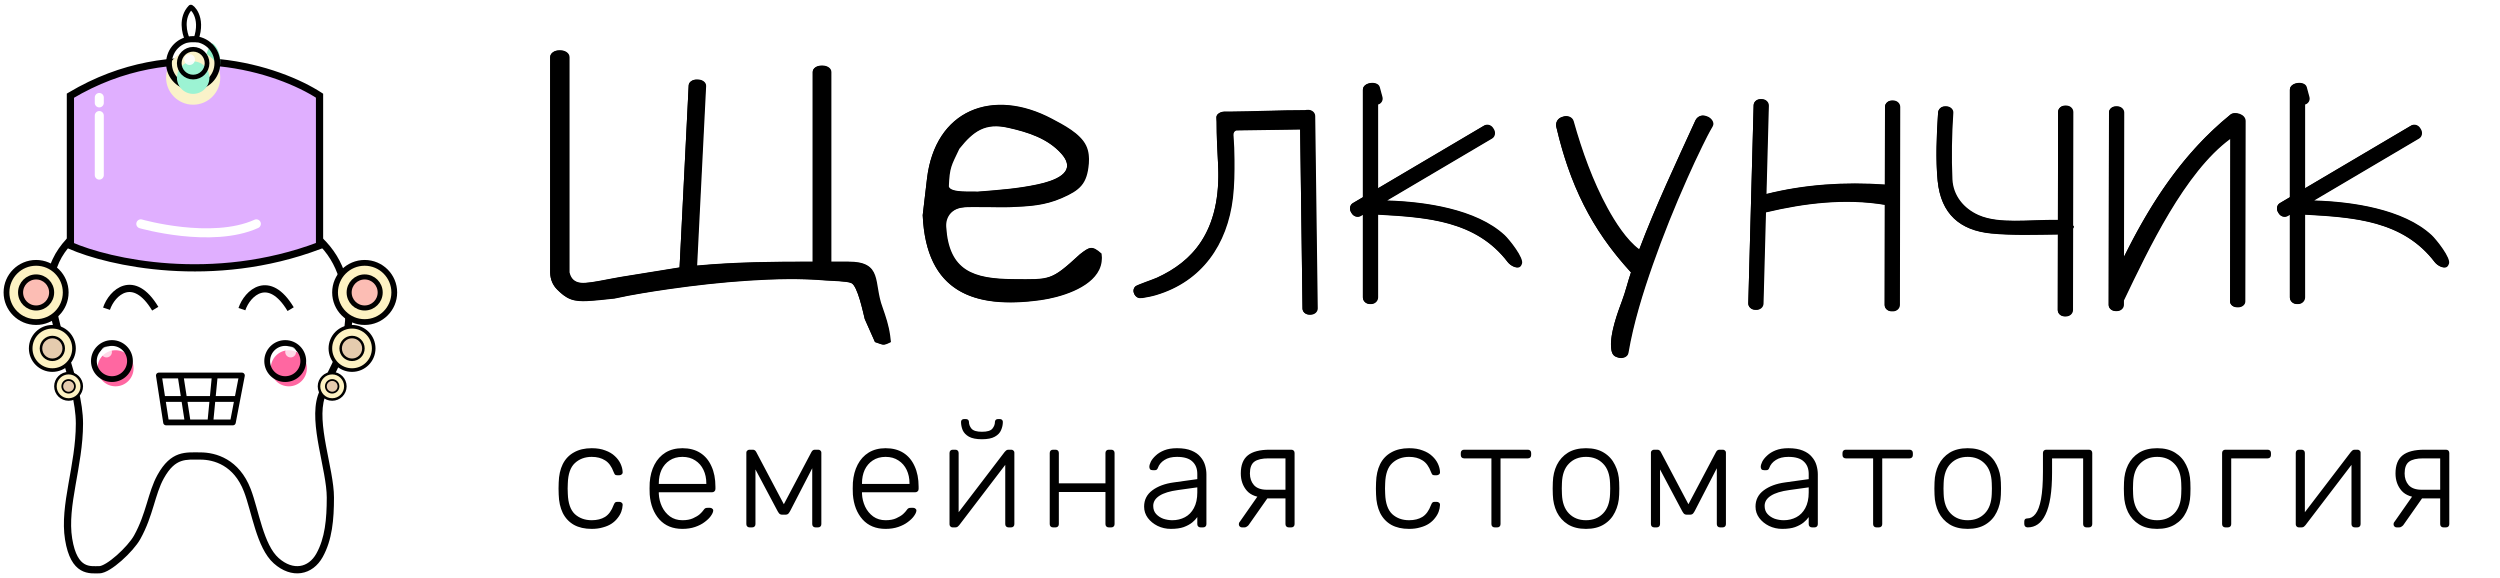 <?xml version="1.0" encoding="UTF-8"?> <svg xmlns="http://www.w3.org/2000/svg" width="251" height="58" viewBox="0 0 251 58" fill="none"><g clip-path="url(#clip0_599_7072)"><path d="M40.237 0H0V58H40.237V0Z" fill="white"></path><path d="M9.969 22.039L9.855 21.695L9.838 21.701L9.822 21.708L9.969 22.039ZM6.888 54.12L7.246 54.063L6.888 54.12ZM13.775 53.939L13.459 53.763L13.775 53.939ZM16.132 47.85L16.448 48.026L16.132 47.85ZM24.832 49.227L25.17 49.096L24.832 49.227ZM9.822 21.708C8.967 22.088 7.701 22.876 6.644 24.023C5.585 25.171 4.713 26.704 4.713 28.564H5.438C5.438 26.944 6.197 25.578 7.177 24.514C8.159 23.449 9.34 22.715 10.116 22.37L9.822 21.708ZM4.713 28.564C4.713 30.803 5.457 33.3 6.178 35.708C6.908 38.147 7.613 40.493 7.613 42.52H8.338C8.338 40.364 7.593 37.906 6.873 35.5C6.144 33.064 5.438 30.676 5.438 28.564H4.713ZM7.613 42.52C7.613 44.603 7.213 46.623 6.871 48.585C6.532 50.527 6.247 52.424 6.53 54.178L7.246 54.063C6.985 52.446 7.244 50.664 7.585 48.709C7.922 46.774 8.338 44.68 8.338 42.52H7.613ZM6.53 54.178C6.812 55.923 7.387 56.821 8.11 57.247C8.807 57.656 9.574 57.564 9.969 57.564V56.839C9.458 56.839 8.958 56.904 8.478 56.622C8.024 56.355 7.512 55.713 7.246 54.063L6.53 54.178ZM9.969 57.564C10.304 57.564 10.688 57.386 11.041 57.171C11.411 56.945 11.813 56.636 12.2 56.295C12.969 55.618 13.728 54.77 14.092 54.115L13.459 53.763C13.152 54.315 12.462 55.099 11.721 55.751C11.354 56.074 10.987 56.355 10.663 56.552C10.322 56.76 10.088 56.839 9.969 56.839V57.564ZM14.092 54.115C14.747 52.938 15.111 51.805 15.425 50.776C15.743 49.735 16.003 48.827 16.448 48.026L15.815 47.674C15.324 48.557 15.041 49.552 14.732 50.564C14.419 51.588 14.073 52.657 13.459 53.763L14.092 54.115ZM16.448 48.026C17.054 46.936 17.628 46.496 18.178 46.302C18.76 46.097 19.352 46.145 20.119 46.145V45.42C19.436 45.42 18.669 45.361 17.937 45.618C17.172 45.888 16.478 46.481 15.815 47.674L16.448 48.026ZM20.119 46.145C20.796 46.145 21.635 46.29 22.427 46.757C23.214 47.221 23.977 48.016 24.493 49.357L25.17 49.096C24.598 47.611 23.73 46.684 22.795 46.132C21.866 45.585 20.893 45.42 20.119 45.42V46.145ZM24.493 49.357C24.688 49.862 24.864 50.46 25.046 51.108C25.227 51.751 25.414 52.442 25.626 53.112C26.047 54.435 26.594 55.769 27.491 56.566L27.973 56.024C27.238 55.372 26.738 54.217 26.317 52.892C26.11 52.238 25.927 51.564 25.744 50.912C25.562 50.265 25.378 49.637 25.17 49.096L24.493 49.357ZM27.491 56.566C28.367 57.346 29.332 57.67 30.231 57.538C31.132 57.405 31.9 56.824 32.398 55.928L31.765 55.575C31.357 56.31 30.766 56.726 30.126 56.82C29.484 56.915 28.727 56.695 27.973 56.024L27.491 56.566ZM32.398 55.928C33.353 54.21 33.532 52.164 33.532 49.952H32.807C32.807 52.149 32.623 54.031 31.765 55.575L32.398 55.928ZM33.532 49.952C33.532 49.212 33.413 48.368 33.257 47.492C33.104 46.634 32.897 45.663 32.733 44.77C32.391 42.914 32.188 41.175 32.607 39.916L31.919 39.687C31.432 41.148 31.682 43.069 32.02 44.902C32.195 45.854 32.385 46.733 32.543 47.619C32.698 48.486 32.807 49.279 32.807 49.952H33.532ZM32.607 39.916C32.826 39.26 33.123 38.609 33.448 37.934C33.77 37.265 34.121 36.567 34.431 35.844C35.055 34.388 35.532 32.782 35.342 30.884L34.621 30.956C34.794 32.683 34.365 34.159 33.765 35.558C33.463 36.262 33.124 36.935 32.794 37.619C32.468 38.298 32.153 38.984 31.919 39.687L32.607 39.916ZM35.342 30.884C35.158 29.046 34.788 27.5 34.079 26.152C33.368 24.801 32.327 23.671 30.837 22.647L30.426 23.244C31.836 24.213 32.789 25.259 33.437 26.49C34.088 27.725 34.442 29.17 34.621 30.956L35.342 30.884ZM30.837 22.647C30.423 22.362 29.823 22.134 29.116 21.946C28.402 21.757 27.549 21.602 26.61 21.476C24.731 21.224 22.479 21.088 20.24 21.042C17.999 20.997 15.763 21.042 13.915 21.156C12.083 21.269 10.586 21.451 9.855 21.695L10.084 22.383C10.711 22.174 12.115 21.994 13.959 21.88C15.786 21.767 18.002 21.722 20.225 21.767C22.449 21.812 24.671 21.948 26.514 22.195C27.435 22.318 28.255 22.468 28.93 22.647C29.611 22.828 30.115 23.03 30.426 23.244L30.837 22.647Z" fill="black"></path><g filter="url(#filter0_i_599_7072)"><path d="M7.069 8.881V23.925C10.935 25.617 21.351 27.985 32.081 23.925V8.881C28.094 6.283 17.509 2.646 7.069 8.881Z" fill="#E0AFFF"></path><path d="M7.069 8.881L6.883 8.57L6.706 8.675V8.881H7.069ZM7.069 23.925H6.706V24.162L6.924 24.257L7.069 23.925ZM32.081 23.925L32.21 24.264L32.444 24.175V23.925H32.081ZM32.081 8.881H32.444V8.685L32.279 8.577L32.081 8.881ZM6.706 8.881V23.925H7.431V8.881H6.706ZM6.924 24.257C10.856 25.978 21.372 28.365 32.21 24.264L31.953 23.586C21.331 27.605 11.015 25.256 7.214 23.593L6.924 24.257ZM32.444 23.925V8.881H31.719V23.925H32.444ZM32.279 8.577C28.218 5.931 17.479 2.242 6.883 8.57L7.255 9.192C17.538 3.051 27.97 6.635 31.883 9.185L32.279 8.577Z" fill="black"></path></g><path d="M10.422 9.788C10.422 9.537 10.219 9.334 9.969 9.334C9.718 9.334 9.516 9.537 9.516 9.788H10.422ZM9.516 10.331C9.516 10.582 9.718 10.784 9.969 10.784C10.219 10.784 10.422 10.582 10.422 10.331H9.516ZM9.516 9.788V10.331H10.422V9.788H9.516Z" fill="white"></path><path d="M10.422 11.6C10.422 11.35 10.219 11.147 9.969 11.147C9.718 11.147 9.516 11.35 9.516 11.6H10.422ZM9.516 17.581C9.516 17.832 9.718 18.035 9.969 18.035C10.219 18.035 10.422 17.832 10.422 17.581H9.516ZM9.516 11.6V17.581H10.422V11.6H9.516Z" fill="white"></path><path d="M14.262 22.039C14.022 21.971 13.771 22.11 13.702 22.351C13.633 22.591 13.773 22.842 14.013 22.911L14.262 22.039ZM25.924 22.888C26.152 22.785 26.254 22.517 26.151 22.288C26.048 22.06 25.779 21.959 25.551 22.062L25.924 22.888ZM14.138 22.475C14.013 22.911 14.013 22.911 14.014 22.911C14.014 22.911 14.014 22.911 14.014 22.911C14.014 22.911 14.015 22.911 14.015 22.911C14.017 22.912 14.018 22.912 14.02 22.913C14.024 22.914 14.03 22.915 14.037 22.917C14.052 22.921 14.073 22.927 14.1 22.935C14.156 22.95 14.236 22.971 14.34 22.997C14.548 23.05 14.849 23.123 15.223 23.203C15.97 23.364 17.015 23.558 18.203 23.687C20.561 23.943 23.562 23.955 25.924 22.888L25.551 22.062C23.418 23.025 20.62 23.037 18.301 22.786C17.151 22.661 16.139 22.474 15.414 22.317C15.051 22.239 14.762 22.169 14.563 22.119C14.464 22.094 14.388 22.074 14.337 22.06C14.312 22.053 14.292 22.048 14.28 22.044C14.274 22.042 14.269 22.041 14.266 22.04C14.264 22.04 14.264 22.04 14.263 22.039C14.263 22.039 14.262 22.039 14.262 22.039C14.262 22.039 14.262 22.039 14.262 22.039C14.262 22.039 14.262 22.039 14.138 22.475Z" fill="white"></path><g filter="url(#filter1_i_599_7072)"><path d="M18.826 3.988C18.511 3.337 18.134 1.776 19.14 0.736C19.14 0.606 20.503 1.646 19.665 3.988H18.826Z" fill="#8AEFC5"></path></g><path d="M18.826 3.988C18.511 3.337 18.134 1.776 19.14 0.736C19.14 0.606 20.503 1.646 19.665 3.988H18.826Z" stroke="black" stroke-width="0.507"></path><g filter="url(#filter2_i_599_7072)"><path d="M19.394 9.062C20.895 9.062 22.113 7.845 22.113 6.344C22.113 4.842 20.895 3.625 19.394 3.625C17.892 3.625 16.675 4.842 16.675 6.344C16.675 7.845 17.892 9.062 19.394 9.062Z" fill="#FAF2C9"></path></g><path d="M19.394 8.773C20.735 8.773 21.823 7.685 21.823 6.344C21.823 5.002 20.735 3.915 19.394 3.915C18.052 3.915 16.965 5.002 16.965 6.344C16.965 7.685 18.052 8.773 19.394 8.773Z" stroke="black" stroke-width="0.58"></path><g filter="url(#filter3_i_599_7072)"><path d="M19.394 7.975C20.295 7.975 21.025 7.245 21.025 6.344C21.025 5.443 20.295 4.712 19.394 4.712C18.493 4.712 17.762 5.443 17.762 6.344C17.762 7.245 18.493 7.975 19.394 7.975Z" fill="#9CF3D3"></path></g><path d="M19.394 7.739C20.165 7.739 20.789 7.115 20.789 6.344C20.789 5.573 20.165 4.948 19.394 4.948C18.623 4.948 17.998 5.573 17.998 6.344C17.998 7.115 18.623 7.739 19.394 7.739Z" stroke="black" stroke-width="0.471"></path><path d="M19.031 6.525C19.332 6.525 19.575 6.282 19.575 5.981C19.575 5.681 19.332 5.438 19.031 5.438C18.731 5.438 18.488 5.681 18.488 5.981C18.488 6.282 18.731 6.525 19.031 6.525Z" fill="white" fill-opacity="0.88"></path><path d="M16.312 40.056L16.675 42.413H18.85M16.312 40.056L15.95 37.7H18.125M16.312 40.056H23.834M18.85 42.413L18.125 37.7M18.85 42.413H21.116M18.125 37.7H21.569M23.834 40.056L24.288 37.7H21.569M23.834 40.056L23.381 42.413H21.116M21.569 37.7L21.116 42.413" stroke="black" stroke-width="0.58" stroke-linejoin="round"></path><path d="M10.693 30.994C11.237 29.362 13.412 27.369 15.587 30.994" stroke="black" stroke-width="0.725"></path><path d="M24.287 31.038C24.831 29.406 27.006 27.413 29.181 31.038" stroke="black" stroke-width="0.725"></path><path d="M35.344 37.156C36.545 37.156 37.519 36.182 37.519 34.981C37.519 33.78 36.545 32.806 35.344 32.806C34.142 32.806 33.169 33.78 33.169 34.981C33.169 36.182 34.142 37.156 35.344 37.156Z" fill="#FDF2C3" stroke="black" stroke-width="0.362"></path><path d="M35.344 36.123C35.975 36.123 36.486 35.612 36.486 34.981C36.486 34.351 35.975 33.839 35.344 33.839C34.713 33.839 34.202 34.351 34.202 34.981C34.202 35.612 34.713 36.123 35.344 36.123Z" fill="#E5CBAE" stroke="black" stroke-width="0.254"></path><path d="M5.256 37.156C6.458 37.156 7.431 36.182 7.431 34.981C7.431 33.78 6.458 32.806 5.256 32.806C4.055 32.806 3.081 33.78 3.081 34.981C3.081 36.182 4.055 37.156 5.256 37.156Z" fill="#FDF2C3" stroke="black" stroke-width="0.362"></path><path d="M5.256 36.123C5.887 36.123 6.398 35.612 6.398 34.981C6.398 34.351 5.887 33.839 5.256 33.839C4.625 33.839 4.114 34.351 4.114 34.981C4.114 35.612 4.625 36.123 5.256 36.123Z" fill="#E5CBAE" stroke="black" stroke-width="0.254"></path><path d="M3.625 32.335C5.267 32.335 6.597 31.004 6.597 29.362C6.597 27.721 5.267 26.39 3.625 26.39C1.983 26.39 0.652 27.721 0.652 29.362C0.652 31.004 1.983 32.335 3.625 32.335Z" fill="#FDF2C3" stroke="black" stroke-width="0.58"></path><path d="M3.625 30.921C4.486 30.921 5.184 30.223 5.184 29.363C5.184 28.502 4.486 27.804 3.625 27.804C2.764 27.804 2.066 28.502 2.066 29.363C2.066 30.223 2.764 30.921 3.625 30.921Z" fill="#FCBDB4" stroke="black" stroke-width="0.507"></path><path d="M36.612 32.335C38.254 32.335 39.585 31.004 39.585 29.362C39.585 27.721 38.254 26.39 36.612 26.39C34.971 26.39 33.64 27.721 33.64 29.362C33.64 31.004 34.971 32.335 36.612 32.335Z" fill="#FDF2C3" stroke="black" stroke-width="0.58"></path><path d="M36.612 30.921C37.473 30.921 38.171 30.223 38.171 29.363C38.171 28.502 37.473 27.804 36.612 27.804C35.752 27.804 35.054 28.502 35.054 29.363C35.054 30.223 35.752 30.921 36.612 30.921Z" fill="#FCBDB4" stroke="black" stroke-width="0.507"></path><path d="M6.888 40.111C7.618 40.111 8.211 39.518 8.211 38.788C8.211 38.057 7.618 37.464 6.888 37.464C6.157 37.464 5.564 38.057 5.564 38.788C5.564 39.518 6.157 40.111 6.888 40.111Z" fill="#FDF2C3" stroke="black" stroke-width="0.254"></path><path d="M6.888 39.422C7.238 39.422 7.522 39.138 7.522 38.788C7.522 38.437 7.238 38.153 6.888 38.153C6.537 38.153 6.253 38.437 6.253 38.788C6.253 39.138 6.537 39.422 6.888 39.422Z" fill="#E5CBAE" stroke="black" stroke-width="0.181"></path><path d="M33.35 40.111C34.081 40.111 34.674 39.518 34.674 38.788C34.674 38.057 34.081 37.464 33.35 37.464C32.62 37.464 32.027 38.057 32.027 38.788C32.027 39.518 32.62 40.111 33.35 40.111Z" fill="#FDF2C3" stroke="black" stroke-width="0.254"></path><path d="M33.35 39.422C33.7 39.422 33.984 39.138 33.984 38.788C33.984 38.437 33.7 38.153 33.35 38.153C33 38.153 32.716 38.437 32.716 38.788C32.716 39.138 33 39.422 33.35 39.422Z" fill="#E5CBAE" stroke="black" stroke-width="0.181"></path><g filter="url(#filter4_i_599_7072)"><path d="M11.238 38.062C12.239 38.062 13.05 37.251 13.05 36.25C13.05 35.249 12.239 34.438 11.238 34.438C10.236 34.438 9.425 35.249 9.425 36.25C9.425 37.251 10.236 38.062 11.238 38.062Z" fill="#FF67A1"></path></g><path d="M11.238 38.062C12.239 38.062 13.05 37.251 13.05 36.25C13.05 35.249 12.239 34.438 11.238 34.438C10.236 34.438 9.425 35.249 9.425 36.25C9.425 37.251 10.236 38.062 11.238 38.062Z" stroke="black" stroke-width="0.58"></path><path d="M10.694 35.888C10.994 35.888 11.238 35.644 11.238 35.344C11.238 35.044 10.994 34.8 10.694 34.8C10.394 34.8 10.15 35.044 10.15 35.344C10.15 35.644 10.394 35.888 10.694 35.888Z" fill="white" fill-opacity="0.74"></path><g filter="url(#filter5_i_599_7072)"><path d="M28.637 38.062C27.636 38.062 26.825 37.251 26.825 36.25C26.825 35.249 27.636 34.438 28.637 34.438C29.639 34.438 30.45 35.249 30.45 36.25C30.45 37.251 29.639 38.062 28.637 38.062Z" fill="#FF67A1"></path></g><path d="M28.637 38.062C27.636 38.062 26.825 37.251 26.825 36.25C26.825 35.249 27.636 34.438 28.637 34.438C29.639 34.438 30.45 35.249 30.45 36.25C30.45 37.251 29.639 38.062 28.637 38.062Z" stroke="black" stroke-width="0.58"></path><path d="M29.181 35.888C28.881 35.888 28.637 35.644 28.637 35.344C28.637 35.044 28.881 34.8 29.181 34.8C29.481 34.8 29.725 35.044 29.725 35.344C29.725 35.644 29.481 35.888 29.181 35.888Z" fill="white" fill-opacity="0.74"></path></g><path fill-rule="evenodd" clip-rule="evenodd" d="M68.229 26.843L69.144 8.578C69.164 8.174 69.614 7.967 69.973 7.98L70.129 7.985C70.487 7.998 70.917 8.237 70.896 8.641L69.994 26.654C73.851 26.295 77.726 26.261 81.598 26.262V7.228C81.598 6.803 82.082 6.583 82.451 6.583H82.618C82.987 6.583 83.471 6.803 83.471 7.228V26.264C84.039 26.265 84.606 26.265 85.173 26.265C88.68 26.261 87.688 28.399 88.606 30.845C88.95 31.837 89.229 32.648 89.375 33.7C89.399 33.907 89.423 34.114 89.448 34.321L89.45 34.345L89.428 34.356C88.61 34.765 88.697 34.613 87.869 34.358L87.854 34.354L87.847 34.339C87.507 33.572 87.166 32.806 86.823 32.033C86.651 31.357 86.106 28.71 85.486 28.432C85.015 28.22 83.495 28.216 82.908 28.165C80.364 27.944 77.726 28.014 75.18 28.179C72.483 28.354 69.782 28.655 67.107 29.041C65.316 29.299 63.477 29.587 61.705 29.978C60.79 30.07 59.849 30.192 58.932 30.232C58.378 30.256 57.805 30.244 57.282 30.042C56.763 29.842 56.338 29.471 55.949 29.083C55.48 28.614 55.256 28.033 55.238 27.372L55.237 27.351V5.747C55.237 5.298 55.725 5.05 56.124 5.05H56.298C56.697 5.05 57.184 5.298 57.184 5.747L57.184 27.345C57.323 27.971 57.69 28.326 58.333 28.391C58.879 28.446 59.847 28.256 60.398 28.156C61.038 28.041 61.679 27.902 62.32 27.798C64.289 27.48 66.258 27.162 68.229 26.843V26.843ZM138.365 10.492V18.889L149.009 12.604C149.33 12.414 149.733 12.553 149.922 12.862L149.993 12.978C150.181 13.285 150.13 13.719 149.807 13.91L139.276 20.128C143.027 20.24 148.224 20.966 151.071 23.607C151.493 23.998 153.07 25.938 152.796 26.508C152.785 26.531 152.777 26.542 152.769 26.566C152.54 27.198 151.661 26.69 151.389 26.334C148.192 22.141 143.233 21.828 138.365 21.557V29.856C138.365 30.235 138.042 30.53 137.668 30.53H137.532C137.158 30.53 136.835 30.235 136.835 29.856V21.57L136.634 21.689C136.313 21.878 135.909 21.739 135.72 21.43L135.649 21.314C135.462 21.008 135.512 20.574 135.836 20.383L136.835 19.793V9.01C136.835 8.224 138.347 8.066 138.533 8.753L138.8 9.742C138.887 10.065 138.692 10.403 138.369 10.491L138.365 10.492V10.492ZM231.435 10.492V18.889L242.079 12.604C242.4 12.414 242.803 12.554 242.992 12.862L243.063 12.978C243.25 13.285 243.2 13.719 242.877 13.91L232.346 20.128C236.096 20.24 241.294 20.966 244.141 23.607C244.563 23.998 246.139 25.938 245.866 26.508C245.855 26.531 245.847 26.542 245.838 26.566C245.61 27.198 244.73 26.69 244.458 26.334C241.261 22.141 236.303 21.828 231.435 21.557V29.856C231.435 30.235 231.111 30.53 230.737 30.53H230.602C230.227 30.53 229.904 30.235 229.904 29.856V21.57L229.703 21.689C229.382 21.878 228.979 21.739 228.79 21.43L228.719 21.314C228.531 21.007 228.582 20.574 228.905 20.383L229.904 19.793V9.01C229.904 8.224 231.417 8.066 231.602 8.753L231.869 9.742C231.957 10.065 231.761 10.403 231.438 10.491L231.435 10.492ZM177.357 19.467C181.237 18.498 185.257 18.243 189.241 18.523L189.254 10.732C189.254 10.357 189.591 10.087 189.952 10.088L190.088 10.088C190.449 10.089 190.785 10.36 190.784 10.734L190.752 30.617C190.751 30.992 190.415 31.262 190.053 31.261L189.918 31.261C189.556 31.259 189.221 30.989 189.221 30.615L189.238 20.569C185.265 19.911 181.196 20.4 177.306 21.325L177.059 30.487C177.049 30.861 176.706 31.122 176.345 31.113L176.209 31.109C175.848 31.1 175.519 30.82 175.529 30.446L176.065 10.57C176.075 10.196 176.419 9.935 176.78 9.944L176.916 9.948C177.277 9.957 177.605 10.237 177.595 10.611L177.357 19.467V19.467ZM208.144 22.637C208.277 22.713 208.228 22.848 208.144 22.949L208.131 31.128C208.13 31.503 207.794 31.773 207.432 31.772L207.296 31.772C206.935 31.771 206.6 31.501 206.6 31.126L206.613 23.549C204.417 23.575 202.118 23.663 199.934 23.45C196.715 23.137 194.864 21.426 194.541 18.151C194.324 15.957 194.433 13.511 194.584 11.313C194.609 10.946 194.915 10.672 195.283 10.672C195.328 10.672 195.373 10.672 195.418 10.672C195.773 10.673 196.139 10.941 196.115 11.32C195.969 13.55 195.921 15.77 196.025 18.002C196.102 19.649 197.178 20.943 198.659 21.596C199.761 22.081 201.093 22.156 202.282 22.159C203.727 22.161 205.168 22.057 206.615 22.072L206.633 11.243C206.633 10.868 206.969 10.598 207.331 10.599L207.467 10.599C207.828 10.6 208.163 10.871 208.163 11.245L208.144 22.637V22.637ZM213.25 25.775C215.96 20.323 219.17 15.366 223.957 11.485C224.366 11.154 225.465 11.444 225.464 12.149L225.431 30.266C225.431 30.63 225.069 30.857 224.733 30.856L224.597 30.855C224.262 30.854 223.9 30.628 223.901 30.264L223.93 13.941C219.334 17.31 215.7 25.045 213.243 30.17L213.242 30.61C213.241 30.981 212.897 31.238 212.544 31.236L212.408 31.236C212.055 31.235 211.711 30.979 211.712 30.608L211.744 11.298C211.744 10.927 212.089 10.671 212.442 10.672L212.578 10.672C212.931 10.674 213.275 10.929 213.274 11.301L213.25 25.775V25.775ZM130.536 13.004L124.245 13.098C124.209 13.098 124.175 13.098 124.144 13.097C123.908 13.167 123.836 13.343 123.844 13.575L123.852 13.672C123.911 14.446 123.936 15.226 123.943 16.003C123.955 17.264 123.939 18.636 123.788 19.889C123.228 24.547 120.685 28.26 116.074 29.631C115.627 29.764 115.166 29.849 114.707 29.924C114.662 29.931 114.614 29.917 114.572 29.925C113.99 30.041 113.521 29.181 114.009 28.737C114.184 28.578 115.789 28.044 116.166 27.871C117.969 27.044 119.509 25.912 120.605 24.233C122.127 21.901 122.449 19.02 122.286 16.298C122.205 14.953 122.15 13.603 122.149 12.254L122.149 12.235C122.154 11.901 122.026 11.623 122.35 11.389C122.699 11.138 123.045 11.203 123.446 11.2C125.972 11.179 128.495 11.053 131.016 11.056C131.079 11.038 131.142 11.03 131.207 11.029L131.343 11.027C131.531 11.025 131.718 11.092 131.856 11.222C131.974 11.333 132.046 11.483 132.048 11.646L132.303 30.961C132.308 31.332 131.967 31.593 131.614 31.597L131.478 31.599C131.125 31.603 130.778 31.351 130.773 30.98L130.536 13.004V13.004ZM163.749 27.351C159.763 22.996 157.595 18.5 156.255 12.746C156.155 12.319 156.384 11.89 156.803 11.75C156.855 11.732 156.907 11.715 156.959 11.697C157.363 11.562 157.876 11.728 157.999 12.165C158.832 15.132 159.922 18.188 161.405 20.898C162.146 22.253 163.312 24.1 164.585 25.031C166.247 20.634 168.265 16.373 170.216 12.099C170.398 11.699 170.832 11.494 171.254 11.635C171.306 11.653 171.358 11.67 171.41 11.688C171.793 11.816 172.195 12.289 171.954 12.694C171.58 13.323 171.244 14.006 170.921 14.663C170.397 15.728 169.899 16.807 169.416 17.891C168.152 20.728 166.982 23.627 165.952 26.558C164.95 29.409 164.006 32.45 163.499 35.432C163.421 35.891 162.848 36.035 162.458 35.904C162.406 35.886 162.354 35.869 162.302 35.851C161.862 35.704 161.789 35.273 161.753 34.867C161.634 33.537 162.379 31.446 162.846 30.217C163.202 29.28 163.427 28.299 163.749 27.351V27.351ZM110.599 25.472C110.678 26.022 110.608 26.564 110.369 27.068C109.463 28.977 106.397 29.871 104.466 30.139C97.62 31.089 92.977 29.203 92.64 21.603C92.783 20.387 92.926 19.171 93.069 17.955C93.89 10.976 99.696 8.779 105.622 11.92C106.767 12.527 108.455 13.387 109.045 14.606C109.322 15.18 109.371 15.8 109.319 16.428C109.15 18.472 108.427 19.1 106.606 19.893C104.873 20.648 103.328 20.719 101.478 20.798C100.715 20.83 99.916 20.802 99.151 20.795C98.635 20.79 98.117 20.786 97.601 20.791C97.324 20.794 96.919 20.788 96.647 20.84C95.618 20.939 94.936 21.732 95.001 22.772C95.276 27.206 97.748 27.991 101.73 28.021C105.506 28.05 105.544 28.174 108.425 25.523C109.378 24.782 109.637 24.606 110.588 25.451L110.597 25.459L110.599 25.472V25.472ZM95.264 18.717C95.413 19.388 97.648 19.194 98.186 19.235C100.216 19.072 102.179 18.935 104.175 18.507C105.744 18.171 108.279 17.367 106.568 15.442C105.197 13.9 103.19 13.273 101.239 12.836C98.945 12.322 97.752 13.132 96.319 14.942C95.506 16.657 95.347 16.786 95.264 18.717V18.717Z" fill="black"></path><path fill-rule="evenodd" clip-rule="evenodd" d="M56.089 5.085H56.263C56.731 5.085 57.114 5.383 57.114 5.748V27.351C57.26 28.007 57.651 28.361 58.294 28.426C59.067 28.504 61.394 27.977 62.291 27.833C64.267 27.513 66.244 27.194 68.22 26.874L68.227 26.874L69.144 8.58C69.16 8.254 69.517 8 69.937 8.015L70.093 8.02C70.513 8.035 70.843 8.314 70.826 8.64L69.922 26.693C73.809 26.329 77.696 26.296 81.598 26.297V7.228C81.598 6.893 81.966 6.619 82.416 6.619H82.583C83.033 6.619 83.401 6.893 83.401 7.228V26.299C83.98 26.3 84.559 26.301 85.138 26.3C88.605 26.296 87.586 28.319 88.538 30.856C88.916 31.946 89.147 32.559 89.305 33.704C89.329 33.911 89.353 34.118 89.378 34.325C88.587 34.72 88.708 34.591 87.844 34.325C87.504 33.558 87.163 32.791 86.822 32.025C86.644 31.323 86.104 28.687 85.465 28.4C85.025 28.202 83.438 28.179 82.876 28.131C75.586 27.496 64.799 29.251 61.667 29.944C58.062 30.303 57.391 30.51 55.939 29.058C55.526 28.645 55.257 28.096 55.238 27.372L55.237 27.351V5.748C55.237 5.383 55.621 5.085 56.089 5.085V5.085Z" fill="black"></path><path fill-rule="evenodd" clip-rule="evenodd" d="M138.464 8.762L138.731 9.751C138.814 10.057 138.631 10.375 138.325 10.457L138.295 10.465V18.951L148.992 12.634C149.281 12.464 149.668 12.57 149.858 12.881L149.929 12.997C150.119 13.307 150.043 13.71 149.755 13.88L139.119 20.16C144.202 20.295 148.615 21.409 151.013 23.633C151.393 23.985 152.996 25.94 152.73 26.493C152.711 26.534 152.716 26.512 152.701 26.554C152.505 27.098 151.699 26.732 151.382 26.312C148.292 22.263 143.721 21.822 138.295 21.52V29.856C138.295 30.207 137.997 30.495 137.633 30.495H137.497C137.133 30.495 136.835 30.207 136.835 29.856V21.509L136.581 21.659C136.293 21.829 135.905 21.723 135.716 21.412L135.645 21.296C135.455 20.986 135.53 20.584 135.819 20.413L136.835 19.813V9.01C136.835 8.264 138.29 8.116 138.464 8.762V8.762Z" fill="black"></path><path fill-rule="evenodd" clip-rule="evenodd" d="M231.533 8.762L231.8 9.751C231.883 10.057 231.7 10.375 231.394 10.457L231.364 10.465V18.951L242.061 12.634C242.35 12.464 242.737 12.57 242.927 12.881L242.998 12.997C243.188 13.307 243.112 13.71 242.824 13.88L232.188 20.16C237.271 20.295 241.684 21.409 244.082 23.633C244.462 23.985 246.065 25.94 245.799 26.493C245.78 26.534 245.785 26.512 245.77 26.554C245.574 27.098 244.768 26.732 244.451 26.312C241.361 22.263 236.79 21.822 231.364 21.52V29.856C231.364 30.207 231.066 30.495 230.702 30.495H230.566C230.202 30.495 229.904 30.207 229.904 29.856V21.509L229.65 21.659C229.362 21.829 228.974 21.723 228.785 21.412L228.714 21.296C228.524 20.986 228.599 20.584 228.888 20.413L229.904 19.813V9.01C229.904 8.264 231.359 8.116 231.533 8.762Z" fill="black"></path><path fill-rule="evenodd" clip-rule="evenodd" d="M176.744 9.98L176.88 9.983C177.244 9.993 177.535 10.275 177.526 10.61L177.286 19.513C181.17 18.537 185.163 18.271 189.241 18.561L189.254 10.732C189.255 10.397 189.553 10.123 189.917 10.123L190.053 10.123C190.417 10.124 190.715 10.399 190.714 10.734L190.682 30.617C190.682 30.953 190.383 31.227 190.019 31.226L189.883 31.226C189.519 31.225 189.221 30.95 189.222 30.615L189.238 20.54C185.373 19.894 181.347 20.318 177.237 21.297L176.99 30.486C176.981 30.822 176.675 31.088 176.311 31.078L176.175 31.074C175.811 31.064 175.521 30.782 175.53 30.447L176.066 10.571C176.075 10.236 176.38 9.97 176.744 9.98V9.98Z" fill="black"></path><path fill-rule="evenodd" clip-rule="evenodd" d="M207.296 10.634L207.431 10.635C207.796 10.635 208.093 10.91 208.093 11.245L208.074 22.658C208.197 22.715 208.171 22.825 208.074 22.936L208.06 31.129C208.06 31.464 207.762 31.738 207.397 31.737L207.262 31.737C206.897 31.736 206.6 31.461 206.6 31.126L206.613 23.514H206.612C203.996 23.544 201.808 23.601 199.903 23.416C196.906 23.124 194.881 21.598 194.54 18.148C194.375 16.471 194.4 13.995 194.584 11.316C194.607 10.982 194.883 10.707 195.247 10.707C195.293 10.707 195.338 10.707 195.383 10.708C195.747 10.708 196.066 10.984 196.045 11.318C195.865 14.069 195.87 16.175 195.955 18.004C196.026 19.532 196.98 20.909 198.61 21.628C200.661 22.532 203.589 22.072 206.615 22.108L206.632 11.243C206.633 10.908 206.931 10.634 207.296 10.634V10.634Z" fill="black"></path><path fill-rule="evenodd" clip-rule="evenodd" d="M212.407 10.707L212.542 10.708C212.907 10.709 213.204 10.975 213.204 11.301L213.179 25.926C215.489 21.258 218.674 15.784 223.944 11.513C224.264 11.253 225.394 11.403 225.393 12.149L225.361 30.267C225.36 30.572 225.062 30.822 224.698 30.821L224.562 30.821C224.198 30.82 223.9 30.57 223.901 30.264L223.93 13.873C219.471 17.102 215.941 24.388 213.172 30.162L213.171 30.611C213.171 30.936 212.873 31.202 212.508 31.202L212.373 31.201C212.008 31.201 211.71 30.934 211.711 30.608L211.743 11.299C211.744 10.973 212.042 10.707 212.407 10.707V10.707Z" fill="black"></path><path fill-rule="evenodd" clip-rule="evenodd" d="M131.173 11.064L131.309 11.062C131.5 11.06 131.675 11.132 131.797 11.248C131.908 11.352 131.977 11.492 131.979 11.646L132.233 30.962C132.238 31.287 131.943 31.557 131.579 31.562L131.443 31.564C131.079 31.568 130.778 31.305 130.773 30.98L130.536 12.968L124.211 13.063C124.175 13.063 124.138 13.063 124.102 13.063C123.852 13.137 123.765 13.324 123.775 13.578L123.782 13.673L123.782 13.675C123.937 15.704 123.887 18.488 123.719 19.885C123.131 24.777 120.416 28.293 116.029 29.597C115.597 29.726 115.139 29.813 114.667 29.889C114.623 29.896 114.575 29.882 114.531 29.891C113.996 29.998 113.527 29.191 113.998 28.763C114.113 28.658 115.797 28.063 116.146 27.903C119.403 26.41 122.72 23.528 122.286 16.296C122.212 15.057 122.151 13.658 122.149 12.255L122.15 12.24L122.15 12.239V12.235C122.154 11.897 122.029 11.639 122.336 11.418C122.675 11.173 123.013 11.238 123.412 11.235C125.865 11.215 128.592 11.088 130.988 11.09H130.989C131.047 11.074 131.109 11.065 131.173 11.064V11.064Z" fill="black"></path><path fill-rule="evenodd" clip-rule="evenodd" d="M171.208 11.669C171.259 11.686 171.311 11.703 171.363 11.721C171.782 11.861 172.096 12.327 171.889 12.676C170.457 15.087 164.816 27.276 163.429 35.426C163.361 35.826 162.852 36.011 162.434 35.871C162.382 35.853 162.33 35.836 162.278 35.818C161.86 35.678 161.789 35.268 161.753 34.864C161.666 33.897 162.038 32.349 162.844 30.229C163.2 29.291 163.426 28.302 163.754 27.343C160.682 23.99 157.914 19.867 156.254 12.738C156.161 12.342 156.361 11.923 156.779 11.783C156.831 11.765 156.883 11.748 156.935 11.731C157.353 11.59 157.82 11.785 157.93 12.175C160.014 19.595 162.729 23.761 164.553 25.077L164.566 25.086C166.206 20.739 168.243 16.428 170.212 12.113C170.381 11.744 170.789 11.528 171.208 11.669V11.669Z" fill="black"></path><path fill-rule="evenodd" clip-rule="evenodd" d="M96.609 20.806C97.18 20.695 100.473 20.804 101.442 20.763C103.298 20.684 104.797 20.628 106.558 19.861C108.412 19.054 109.085 18.416 109.249 16.426C109.429 14.255 108.282 13.389 105.571 11.952C99.574 8.773 93.876 11.101 93.069 17.96C92.926 19.175 92.783 20.392 92.64 21.607C92.992 29.535 98.031 30.992 104.426 30.105C106.732 29.785 110.964 28.513 110.53 25.477C109.627 24.675 109.398 24.784 108.412 25.551C105.421 28.303 105.322 28.084 101.695 28.057C97.712 28.026 95.208 27.24 94.931 22.774C94.819 20.978 96.609 20.806 96.609 20.806V20.806ZM95.195 18.723C95.28 16.725 95.398 16.733 96.254 14.925C98.057 12.648 99.368 12.389 101.212 12.802C103.175 13.242 105.184 13.872 106.56 15.419C107.715 16.718 107.264 17.874 104.148 18.542C102.146 18.971 100.537 19.079 98.152 19.27C97.494 19.22 95.352 19.43 95.195 18.723Z" fill="black"></path><path d="M59.407 53.1C58.708 53.1 58.112 52.965 57.623 52.695C57.133 52.415 56.758 52.015 56.498 51.495C56.248 50.975 56.112 50.36 56.093 49.65C56.083 49.5 56.078 49.3 56.078 49.05C56.078 48.8 56.083 48.6 56.093 48.45C56.112 47.73 56.248 47.115 56.498 46.605C56.758 46.085 57.133 45.69 57.623 45.42C58.112 45.14 58.708 45 59.407 45C59.938 45 60.392 45.075 60.773 45.225C61.163 45.365 61.483 45.555 61.733 45.795C61.983 46.025 62.172 46.28 62.303 46.56C62.432 46.84 62.502 47.115 62.513 47.385C62.523 47.485 62.492 47.565 62.422 47.625C62.352 47.685 62.273 47.715 62.182 47.715H61.972C61.873 47.715 61.797 47.695 61.748 47.655C61.708 47.605 61.663 47.52 61.612 47.4C61.403 46.83 61.112 46.435 60.742 46.215C60.383 45.985 59.938 45.87 59.407 45.87C58.727 45.87 58.163 46.08 57.712 46.5C57.273 46.91 57.038 47.585 57.008 48.525C56.987 48.875 56.987 49.225 57.008 49.575C57.038 50.515 57.273 51.195 57.712 51.615C58.163 52.025 58.727 52.23 59.407 52.23C59.938 52.23 60.383 52.12 60.742 51.9C61.112 51.67 61.403 51.27 61.612 50.7C61.663 50.58 61.708 50.5 61.748 50.46C61.797 50.41 61.873 50.385 61.972 50.385H62.182C62.273 50.385 62.352 50.415 62.422 50.475C62.492 50.535 62.523 50.615 62.513 50.715C62.502 50.935 62.458 51.155 62.377 51.375C62.297 51.595 62.172 51.81 62.002 52.02C61.843 52.23 61.642 52.415 61.403 52.575C61.163 52.735 60.873 52.86 60.532 52.95C60.203 53.05 59.828 53.1 59.407 53.1ZM68.514 53.1C67.544 53.1 66.775 52.785 66.204 52.155C65.635 51.515 65.309 50.68 65.23 49.65C65.219 49.5 65.215 49.3 65.215 49.05C65.215 48.8 65.219 48.6 65.23 48.45C65.279 47.77 65.439 47.17 65.71 46.65C65.98 46.13 66.35 45.725 66.82 45.435C67.299 45.145 67.865 45 68.514 45C69.215 45 69.809 45.155 70.299 45.465C70.79 45.775 71.165 46.22 71.424 46.8C71.695 47.38 71.829 48.07 71.829 48.87V49.095C71.829 49.195 71.794 49.275 71.725 49.335C71.665 49.395 71.585 49.425 71.484 49.425H66.144C66.144 49.425 66.144 49.445 66.144 49.485C66.144 49.525 66.144 49.555 66.144 49.575C66.165 50.025 66.269 50.455 66.46 50.865C66.65 51.265 66.919 51.595 67.269 51.855C67.62 52.105 68.034 52.23 68.514 52.23C68.945 52.23 69.299 52.165 69.579 52.035C69.87 51.905 70.1 51.765 70.269 51.615C70.439 51.455 70.549 51.335 70.6 51.255C70.689 51.125 70.76 51.05 70.809 51.03C70.859 51 70.939 50.985 71.049 50.985H71.29C71.379 50.985 71.454 51.015 71.514 51.075C71.585 51.125 71.615 51.195 71.605 51.285C71.594 51.425 71.514 51.6 71.365 51.81C71.225 52.01 71.019 52.21 70.749 52.41C70.49 52.61 70.169 52.775 69.79 52.905C69.409 53.035 68.984 53.1 68.514 53.1ZM66.144 48.585H70.915V48.525C70.915 48.025 70.82 47.575 70.629 47.175C70.439 46.775 70.165 46.46 69.805 46.23C69.445 45.99 69.014 45.87 68.514 45.87C68.014 45.87 67.585 45.99 67.225 46.23C66.874 46.46 66.605 46.775 66.415 47.175C66.234 47.575 66.144 48.025 66.144 48.525V48.585ZM75.263 52.95C75.163 52.95 75.083 52.92 75.023 52.86C74.963 52.8 74.933 52.72 74.933 52.62V45.435C74.933 45.355 74.963 45.29 75.023 45.24C75.093 45.18 75.163 45.15 75.233 45.15H75.578C75.728 45.15 75.843 45.225 75.923 45.375L78.698 50.625L81.473 45.375C81.553 45.225 81.668 45.15 81.818 45.15H82.163C82.243 45.15 82.313 45.18 82.373 45.24C82.433 45.29 82.463 45.355 82.463 45.435V52.62C82.463 52.72 82.433 52.8 82.373 52.86C82.313 52.92 82.233 52.95 82.133 52.95H81.878C81.778 52.95 81.698 52.92 81.638 52.86C81.578 52.8 81.548 52.72 81.548 52.62V46.17H81.983L79.358 51.255C79.308 51.355 79.248 51.45 79.178 51.54C79.108 51.63 78.998 51.675 78.848 51.675H78.548C78.398 51.675 78.288 51.63 78.218 51.54C78.148 51.45 78.088 51.355 78.038 51.255L75.488 46.455H75.848V52.62C75.848 52.72 75.818 52.8 75.758 52.86C75.698 52.92 75.618 52.95 75.518 52.95H75.263ZM88.914 53.1C87.944 53.1 87.174 52.785 86.604 52.155C86.034 51.515 85.709 50.68 85.629 49.65C85.619 49.5 85.614 49.3 85.614 49.05C85.614 48.8 85.619 48.6 85.629 48.45C85.679 47.77 85.839 47.17 86.109 46.65C86.379 46.13 86.749 45.725 87.219 45.435C87.699 45.145 88.264 45 88.914 45C89.614 45 90.209 45.155 90.699 45.465C91.189 45.775 91.564 46.22 91.824 46.8C92.094 47.38 92.229 48.07 92.229 48.87V49.095C92.229 49.195 92.194 49.275 92.124 49.335C92.064 49.395 91.984 49.425 91.884 49.425H86.544C86.544 49.425 86.544 49.445 86.544 49.485C86.544 49.525 86.544 49.555 86.544 49.575C86.564 50.025 86.669 50.455 86.859 50.865C87.049 51.265 87.319 51.595 87.669 51.855C88.019 52.105 88.434 52.23 88.914 52.23C89.344 52.23 89.699 52.165 89.979 52.035C90.269 51.905 90.499 51.765 90.669 51.615C90.839 51.455 90.949 51.335 90.999 51.255C91.089 51.125 91.159 51.05 91.209 51.03C91.259 51 91.339 50.985 91.449 50.985H91.689C91.779 50.985 91.854 51.015 91.914 51.075C91.984 51.125 92.014 51.195 92.004 51.285C91.994 51.425 91.914 51.6 91.764 51.81C91.624 52.01 91.419 52.21 91.149 52.41C90.889 52.61 90.569 52.775 90.189 52.905C89.809 53.035 89.384 53.1 88.914 53.1ZM86.544 48.585H91.314V48.525C91.314 48.025 91.219 47.575 91.029 47.175C90.839 46.775 90.564 46.46 90.204 46.23C89.844 45.99 89.414 45.87 88.914 45.87C88.414 45.87 87.984 45.99 87.624 46.23C87.274 46.46 87.004 46.775 86.814 47.175C86.634 47.575 86.544 48.025 86.544 48.525V48.585ZM95.632 52.95C95.552 52.95 95.482 52.92 95.422 52.86C95.362 52.8 95.332 52.73 95.332 52.65V45.48C95.332 45.38 95.362 45.3 95.422 45.24C95.482 45.18 95.562 45.15 95.662 45.15H95.917C96.017 45.15 96.097 45.18 96.157 45.24C96.217 45.3 96.247 45.38 96.247 45.48V52.215L95.977 51.78L100.867 45.375C100.917 45.315 100.967 45.265 101.017 45.225C101.077 45.175 101.157 45.15 101.257 45.15H101.542C101.622 45.15 101.692 45.18 101.752 45.24C101.812 45.29 101.842 45.355 101.842 45.435V52.62C101.842 52.72 101.812 52.8 101.752 52.86C101.692 52.92 101.612 52.95 101.512 52.95H101.257C101.157 52.95 101.077 52.92 101.017 52.86C100.957 52.8 100.927 52.72 100.927 52.62V46.335L101.242 46.26L96.307 52.725C96.267 52.775 96.217 52.825 96.157 52.875C96.097 52.925 96.017 52.95 95.917 52.95H95.632ZM98.587 44.1C98.027 44.1 97.592 44.015 97.282 43.845C96.982 43.675 96.772 43.455 96.652 43.185C96.542 42.915 96.487 42.64 96.487 42.36C96.487 42.28 96.512 42.215 96.562 42.165C96.612 42.105 96.682 42.075 96.772 42.075H96.997C97.087 42.075 97.157 42.105 97.207 42.165C97.257 42.215 97.282 42.28 97.282 42.36C97.282 42.6 97.367 42.825 97.537 43.035C97.717 43.245 98.067 43.35 98.587 43.35C99.117 43.35 99.467 43.245 99.637 43.035C99.807 42.825 99.892 42.6 99.892 42.36C99.892 42.28 99.917 42.215 99.967 42.165C100.017 42.105 100.087 42.075 100.177 42.075H100.402C100.492 42.075 100.562 42.105 100.612 42.165C100.662 42.215 100.687 42.28 100.687 42.36C100.687 42.64 100.627 42.915 100.507 43.185C100.397 43.455 100.187 43.675 99.877 43.845C99.577 44.015 99.147 44.1 98.587 44.1ZM105.723 52.95C105.623 52.95 105.543 52.92 105.483 52.86C105.423 52.8 105.393 52.72 105.393 52.62V45.48C105.393 45.38 105.423 45.3 105.483 45.24C105.543 45.18 105.623 45.15 105.723 45.15H105.978C106.078 45.15 106.158 45.18 106.218 45.24C106.278 45.3 106.308 45.38 106.308 45.48V48.525H110.988V45.48C110.988 45.38 111.018 45.3 111.078 45.24C111.138 45.18 111.218 45.15 111.318 45.15H111.573C111.673 45.15 111.753 45.18 111.813 45.24C111.873 45.3 111.903 45.38 111.903 45.48V52.62C111.903 52.72 111.873 52.8 111.813 52.86C111.753 52.92 111.673 52.95 111.573 52.95H111.318C111.218 52.95 111.138 52.92 111.078 52.86C111.018 52.8 110.988 52.72 110.988 52.62V49.395H106.308V52.62C106.308 52.72 106.278 52.8 106.218 52.86C106.158 52.92 106.078 52.95 105.978 52.95H105.723ZM117.554 53.1C117.074 53.1 116.629 53 116.219 52.8C115.819 52.6 115.494 52.335 115.244 52.005C114.994 51.665 114.869 51.285 114.869 50.865C114.869 50.185 115.144 49.64 115.694 49.23C116.244 48.82 116.959 48.555 117.839 48.435L120.209 48.105V47.58C120.209 47.05 120.044 46.635 119.714 46.335C119.394 46.025 118.879 45.87 118.169 45.87C117.649 45.87 117.229 45.975 116.909 46.185C116.589 46.385 116.369 46.65 116.249 46.98C116.199 47.13 116.104 47.205 115.964 47.205H115.724C115.604 47.205 115.519 47.175 115.469 47.115C115.419 47.045 115.394 46.965 115.394 46.875C115.394 46.735 115.444 46.56 115.544 46.35C115.654 46.14 115.819 45.935 116.039 45.735C116.259 45.525 116.544 45.35 116.894 45.21C117.244 45.07 117.669 45 118.169 45C118.759 45 119.244 45.08 119.624 45.24C120.014 45.4 120.314 45.61 120.524 45.87C120.744 46.12 120.899 46.4 120.989 46.71C121.079 47.02 121.124 47.325 121.124 47.625V52.62C121.124 52.72 121.094 52.8 121.034 52.86C120.974 52.92 120.894 52.95 120.794 52.95H120.539C120.439 52.95 120.359 52.92 120.299 52.86C120.239 52.8 120.209 52.72 120.209 52.62V51.915C120.089 52.095 119.919 52.275 119.699 52.455C119.479 52.635 119.194 52.79 118.844 52.92C118.504 53.04 118.074 53.1 117.554 53.1ZM117.704 52.23C118.164 52.23 118.584 52.13 118.964 51.93C119.344 51.73 119.644 51.425 119.864 51.015C120.094 50.595 120.209 50.07 120.209 49.44V48.93L118.274 49.2C117.454 49.31 116.834 49.5 116.414 49.77C115.994 50.04 115.784 50.38 115.784 50.79C115.784 51.12 115.879 51.39 116.069 51.6C116.259 51.81 116.499 51.97 116.789 52.08C117.089 52.18 117.394 52.23 117.704 52.23ZM129.391 52.95C129.291 52.95 129.211 52.92 129.151 52.86C129.091 52.8 129.061 52.72 129.061 52.62V50.04H127.141V49.965C126.251 49.965 125.601 49.735 125.191 49.275C124.781 48.805 124.576 48.225 124.576 47.535C124.576 46.705 124.811 46.1 125.281 45.72C125.751 45.34 126.486 45.15 127.486 45.15H129.646C129.746 45.15 129.826 45.18 129.886 45.24C129.946 45.3 129.976 45.38 129.976 45.48V52.62C129.976 52.72 129.946 52.8 129.886 52.86C129.826 52.92 129.746 52.95 129.646 52.95H129.391ZM124.681 52.95C124.601 52.95 124.531 52.92 124.471 52.86C124.411 52.8 124.381 52.73 124.381 52.65C124.381 52.61 124.386 52.565 124.396 52.515C124.416 52.465 124.451 52.41 124.501 52.35L126.346 49.71H127.471L125.356 52.725C125.316 52.775 125.256 52.825 125.176 52.875C125.106 52.925 125.031 52.95 124.951 52.95H124.681ZM127.201 49.17H129.061V46.02H127.351C126.711 46.02 126.241 46.13 125.941 46.35C125.641 46.57 125.491 46.965 125.491 47.535C125.491 48.005 125.626 48.395 125.896 48.705C126.176 49.015 126.611 49.17 127.201 49.17ZM141.471 53.1C140.771 53.1 140.176 52.965 139.686 52.695C139.196 52.415 138.821 52.015 138.561 51.495C138.311 50.975 138.176 50.36 138.156 49.65C138.146 49.5 138.141 49.3 138.141 49.05C138.141 48.8 138.146 48.6 138.156 48.45C138.176 47.73 138.311 47.115 138.561 46.605C138.821 46.085 139.196 45.69 139.686 45.42C140.176 45.14 140.771 45 141.471 45C142.001 45 142.456 45.075 142.836 45.225C143.226 45.365 143.546 45.555 143.796 45.795C144.046 46.025 144.236 46.28 144.366 46.56C144.496 46.84 144.566 47.115 144.576 47.385C144.586 47.485 144.556 47.565 144.486 47.625C144.416 47.685 144.336 47.715 144.246 47.715H144.036C143.936 47.715 143.861 47.695 143.811 47.655C143.771 47.605 143.726 47.52 143.676 47.4C143.466 46.83 143.176 46.435 142.806 46.215C142.446 45.985 142.001 45.87 141.471 45.87C140.791 45.87 140.226 46.08 139.776 46.5C139.336 46.91 139.101 47.585 139.071 48.525C139.051 48.875 139.051 49.225 139.071 49.575C139.101 50.515 139.336 51.195 139.776 51.615C140.226 52.025 140.791 52.23 141.471 52.23C142.001 52.23 142.446 52.12 142.806 51.9C143.176 51.67 143.466 51.27 143.676 50.7C143.726 50.58 143.771 50.5 143.811 50.46C143.861 50.41 143.936 50.385 144.036 50.385H144.246C144.336 50.385 144.416 50.415 144.486 50.475C144.556 50.535 144.586 50.615 144.576 50.715C144.566 50.935 144.521 51.155 144.441 51.375C144.361 51.595 144.236 51.81 144.066 52.02C143.906 52.23 143.706 52.415 143.466 52.575C143.226 52.735 142.936 52.86 142.596 52.95C142.266 53.05 141.891 53.1 141.471 53.1ZM150.068 52.95C149.968 52.95 149.888 52.92 149.828 52.86C149.768 52.8 149.738 52.72 149.738 52.62V46.02H146.993C146.893 46.02 146.813 45.99 146.753 45.93C146.693 45.87 146.663 45.79 146.663 45.69V45.48C146.663 45.38 146.693 45.3 146.753 45.24C146.813 45.18 146.893 45.15 146.993 45.15H153.398C153.498 45.15 153.578 45.18 153.638 45.24C153.698 45.3 153.728 45.38 153.728 45.48V45.69C153.728 45.79 153.698 45.87 153.638 45.93C153.578 45.99 153.498 46.02 153.398 46.02H150.653V52.62C150.653 52.72 150.623 52.8 150.563 52.86C150.503 52.92 150.423 52.95 150.323 52.95H150.068ZM159.234 53.1C158.514 53.1 157.909 52.95 157.419 52.65C156.939 52.35 156.569 51.94 156.309 51.42C156.059 50.9 155.924 50.32 155.904 49.68C155.894 49.53 155.889 49.32 155.889 49.05C155.889 48.78 155.894 48.57 155.904 48.42C155.924 47.77 156.059 47.19 156.309 46.68C156.569 46.16 156.939 45.75 157.419 45.45C157.909 45.15 158.514 45 159.234 45C159.954 45 160.554 45.15 161.034 45.45C161.524 45.75 161.894 46.16 162.144 46.68C162.404 47.19 162.544 47.77 162.564 48.42C162.574 48.57 162.579 48.78 162.579 49.05C162.579 49.32 162.574 49.53 162.564 49.68C162.544 50.32 162.404 50.9 162.144 51.42C161.894 51.94 161.524 52.35 161.034 52.65C160.554 52.95 159.954 53.1 159.234 53.1ZM159.234 52.23C159.934 52.23 160.504 52.005 160.944 51.555C161.384 51.105 161.619 50.455 161.649 49.605C161.659 49.455 161.664 49.27 161.664 49.05C161.664 48.83 161.659 48.645 161.649 48.495C161.619 47.635 161.384 46.985 160.944 46.545C160.504 46.095 159.934 45.87 159.234 45.87C158.534 45.87 157.964 46.095 157.524 46.545C157.084 46.985 156.849 47.635 156.819 48.495C156.809 48.645 156.804 48.83 156.804 49.05C156.804 49.27 156.809 49.455 156.819 49.605C156.849 50.455 157.084 51.105 157.524 51.555C157.964 52.005 158.534 52.23 159.234 52.23ZM166.083 52.95C165.983 52.95 165.903 52.92 165.843 52.86C165.783 52.8 165.753 52.72 165.753 52.62V45.435C165.753 45.355 165.783 45.29 165.843 45.24C165.913 45.18 165.983 45.15 166.053 45.15H166.398C166.548 45.15 166.663 45.225 166.743 45.375L169.518 50.625L172.293 45.375C172.373 45.225 172.488 45.15 172.638 45.15H172.983C173.063 45.15 173.133 45.18 173.193 45.24C173.253 45.29 173.283 45.355 173.283 45.435V52.62C173.283 52.72 173.253 52.8 173.193 52.86C173.133 52.92 173.053 52.95 172.953 52.95H172.698C172.598 52.95 172.518 52.92 172.458 52.86C172.398 52.8 172.368 52.72 172.368 52.62V46.17H172.803L170.178 51.255C170.128 51.355 170.068 51.45 169.998 51.54C169.928 51.63 169.818 51.675 169.668 51.675H169.368C169.218 51.675 169.108 51.63 169.038 51.54C168.968 51.45 168.908 51.355 168.858 51.255L166.308 46.455H166.668V52.62C166.668 52.72 166.638 52.8 166.578 52.86C166.518 52.92 166.438 52.95 166.338 52.95H166.083ZM178.939 53.1C178.459 53.1 178.014 53 177.604 52.8C177.204 52.6 176.879 52.335 176.629 52.005C176.379 51.665 176.254 51.285 176.254 50.865C176.254 50.185 176.529 49.64 177.079 49.23C177.629 48.82 178.344 48.555 179.224 48.435L181.594 48.105V47.58C181.594 47.05 181.429 46.635 181.099 46.335C180.779 46.025 180.264 45.87 179.554 45.87C179.034 45.87 178.614 45.975 178.294 46.185C177.974 46.385 177.754 46.65 177.634 46.98C177.584 47.13 177.489 47.205 177.349 47.205H177.109C176.989 47.205 176.904 47.175 176.854 47.115C176.804 47.045 176.779 46.965 176.779 46.875C176.779 46.735 176.829 46.56 176.929 46.35C177.039 46.14 177.204 45.935 177.424 45.735C177.644 45.525 177.929 45.35 178.279 45.21C178.629 45.07 179.054 45 179.554 45C180.144 45 180.629 45.08 181.009 45.24C181.399 45.4 181.699 45.61 181.909 45.87C182.129 46.12 182.284 46.4 182.374 46.71C182.464 47.02 182.509 47.325 182.509 47.625V52.62C182.509 52.72 182.479 52.8 182.419 52.86C182.359 52.92 182.279 52.95 182.179 52.95H181.924C181.824 52.95 181.744 52.92 181.684 52.86C181.624 52.8 181.594 52.72 181.594 52.62V51.915C181.474 52.095 181.304 52.275 181.084 52.455C180.864 52.635 180.579 52.79 180.229 52.92C179.889 53.04 179.459 53.1 178.939 53.1ZM179.089 52.23C179.549 52.23 179.969 52.13 180.349 51.93C180.729 51.73 181.029 51.425 181.249 51.015C181.479 50.595 181.594 50.07 181.594 49.44V48.93L179.659 49.2C178.839 49.31 178.219 49.5 177.799 49.77C177.379 50.04 177.169 50.38 177.169 50.79C177.169 51.12 177.264 51.39 177.454 51.6C177.644 51.81 177.884 51.97 178.174 52.08C178.474 52.18 178.779 52.23 179.089 52.23ZM188.391 52.95C188.291 52.95 188.211 52.92 188.151 52.86C188.091 52.8 188.061 52.72 188.061 52.62V46.02H185.316C185.216 46.02 185.136 45.99 185.076 45.93C185.016 45.87 184.986 45.79 184.986 45.69V45.48C184.986 45.38 185.016 45.3 185.076 45.24C185.136 45.18 185.216 45.15 185.316 45.15H191.721C191.821 45.15 191.901 45.18 191.961 45.24C192.021 45.3 192.051 45.38 192.051 45.48V45.69C192.051 45.79 192.021 45.87 191.961 45.93C191.901 45.99 191.821 46.02 191.721 46.02H188.976V52.62C188.976 52.72 188.946 52.8 188.886 52.86C188.826 52.92 188.746 52.95 188.646 52.95H188.391ZM197.557 53.1C196.837 53.1 196.232 52.95 195.742 52.65C195.262 52.35 194.892 51.94 194.632 51.42C194.382 50.9 194.247 50.32 194.227 49.68C194.217 49.53 194.212 49.32 194.212 49.05C194.212 48.78 194.217 48.57 194.227 48.42C194.247 47.77 194.382 47.19 194.632 46.68C194.892 46.16 195.262 45.75 195.742 45.45C196.232 45.15 196.837 45 197.557 45C198.277 45 198.877 45.15 199.357 45.45C199.847 45.75 200.217 46.16 200.467 46.68C200.727 47.19 200.867 47.77 200.887 48.42C200.897 48.57 200.902 48.78 200.902 49.05C200.902 49.32 200.897 49.53 200.887 49.68C200.867 50.32 200.727 50.9 200.467 51.42C200.217 51.94 199.847 52.35 199.357 52.65C198.877 52.95 198.277 53.1 197.557 53.1ZM197.557 52.23C198.257 52.23 198.827 52.005 199.267 51.555C199.707 51.105 199.942 50.455 199.972 49.605C199.982 49.455 199.987 49.27 199.987 49.05C199.987 48.83 199.982 48.645 199.972 48.495C199.942 47.635 199.707 46.985 199.267 46.545C198.827 46.095 198.257 45.87 197.557 45.87C196.857 45.87 196.287 46.095 195.847 46.545C195.407 46.985 195.172 47.635 195.142 48.495C195.132 48.645 195.127 48.83 195.127 49.05C195.127 49.27 195.132 49.455 195.142 49.605C195.172 50.455 195.407 51.105 195.847 51.555C196.287 52.005 196.857 52.23 197.557 52.23ZM203.582 52.95C203.482 52.95 203.397 52.92 203.327 52.86C203.267 52.79 203.237 52.705 203.237 52.605V52.365C203.237 52.155 203.337 52.05 203.537 52.05C203.857 52.05 204.132 51.9 204.362 51.6C204.602 51.3 204.787 50.805 204.917 50.115C205.047 49.415 205.112 48.485 205.112 47.325V45.48C205.112 45.38 205.142 45.3 205.202 45.24C205.262 45.18 205.342 45.15 205.442 45.15H209.732C209.832 45.15 209.912 45.18 209.972 45.24C210.032 45.3 210.062 45.38 210.062 45.48V52.62C210.062 52.72 210.032 52.8 209.972 52.86C209.912 52.92 209.832 52.95 209.732 52.95H209.477C209.377 52.95 209.297 52.92 209.237 52.86C209.177 52.8 209.147 52.72 209.147 52.62V46.02H206.027V47.43C206.027 48.4 205.972 49.235 205.862 49.935C205.752 50.635 205.587 51.21 205.367 51.66C205.157 52.1 204.902 52.425 204.602 52.635C204.302 52.845 203.962 52.95 203.582 52.95ZM216.58 53.1C215.86 53.1 215.255 52.95 214.765 52.65C214.285 52.35 213.915 51.94 213.655 51.42C213.405 50.9 213.27 50.32 213.25 49.68C213.24 49.53 213.235 49.32 213.235 49.05C213.235 48.78 213.24 48.57 213.25 48.42C213.27 47.77 213.405 47.19 213.655 46.68C213.915 46.16 214.285 45.75 214.765 45.45C215.255 45.15 215.86 45 216.58 45C217.3 45 217.9 45.15 218.38 45.45C218.87 45.75 219.24 46.16 219.49 46.68C219.75 47.19 219.89 47.77 219.91 48.42C219.92 48.57 219.925 48.78 219.925 49.05C219.925 49.32 219.92 49.53 219.91 49.68C219.89 50.32 219.75 50.9 219.49 51.42C219.24 51.94 218.87 52.35 218.38 52.65C217.9 52.95 217.3 53.1 216.58 53.1ZM216.58 52.23C217.28 52.23 217.85 52.005 218.29 51.555C218.73 51.105 218.965 50.455 218.995 49.605C219.005 49.455 219.01 49.27 219.01 49.05C219.01 48.83 219.005 48.645 218.995 48.495C218.965 47.635 218.73 46.985 218.29 46.545C217.85 46.095 217.28 45.87 216.58 45.87C215.88 45.87 215.31 46.095 214.87 46.545C214.43 46.985 214.195 47.635 214.165 48.495C214.155 48.645 214.15 48.83 214.15 49.05C214.15 49.27 214.155 49.455 214.165 49.605C214.195 50.455 214.43 51.105 214.87 51.555C215.31 52.005 215.88 52.23 216.58 52.23ZM223.429 52.95C223.329 52.95 223.249 52.92 223.189 52.86C223.129 52.8 223.099 52.72 223.099 52.62V45.48C223.099 45.38 223.129 45.3 223.189 45.24C223.249 45.18 223.329 45.15 223.429 45.15H227.674C227.774 45.15 227.854 45.18 227.914 45.24C227.974 45.3 228.004 45.38 228.004 45.48V45.69C228.004 45.79 227.974 45.87 227.914 45.93C227.854 45.99 227.774 46.02 227.674 46.02H224.014V52.62C224.014 52.72 223.984 52.8 223.924 52.86C223.864 52.92 223.784 52.95 223.684 52.95H223.429ZM230.794 52.95C230.714 52.95 230.644 52.92 230.584 52.86C230.524 52.8 230.494 52.73 230.494 52.65V45.48C230.494 45.38 230.524 45.3 230.584 45.24C230.644 45.18 230.724 45.15 230.824 45.15H231.079C231.179 45.15 231.259 45.18 231.319 45.24C231.379 45.3 231.409 45.38 231.409 45.48V52.215L231.139 51.78L236.029 45.375C236.079 45.315 236.129 45.265 236.179 45.225C236.239 45.175 236.319 45.15 236.419 45.15H236.704C236.784 45.15 236.854 45.18 236.914 45.24C236.974 45.29 237.004 45.355 237.004 45.435V52.62C237.004 52.72 236.974 52.8 236.914 52.86C236.854 52.92 236.774 52.95 236.674 52.95H236.419C236.319 52.95 236.239 52.92 236.179 52.86C236.119 52.8 236.089 52.72 236.089 52.62V46.335L236.404 46.26L231.469 52.725C231.429 52.775 231.379 52.825 231.319 52.875C231.259 52.925 231.179 52.95 231.079 52.95H230.794ZM245.324 52.95C245.224 52.95 245.144 52.92 245.084 52.86C245.024 52.8 244.994 52.72 244.994 52.62V50.04H243.074V49.965C242.184 49.965 241.534 49.735 241.124 49.275C240.714 48.805 240.509 48.225 240.509 47.535C240.509 46.705 240.744 46.1 241.214 45.72C241.684 45.34 242.419 45.15 243.419 45.15H245.579C245.679 45.15 245.759 45.18 245.819 45.24C245.879 45.3 245.909 45.38 245.909 45.48V52.62C245.909 52.72 245.879 52.8 245.819 52.86C245.759 52.92 245.679 52.95 245.579 52.95H245.324ZM240.614 52.95C240.534 52.95 240.464 52.92 240.404 52.86C240.344 52.8 240.314 52.73 240.314 52.65C240.314 52.61 240.319 52.565 240.329 52.515C240.349 52.465 240.384 52.41 240.434 52.35L242.279 49.71H243.404L241.289 52.725C241.249 52.775 241.189 52.825 241.109 52.875C241.039 52.925 240.964 52.95 240.884 52.95H240.614ZM243.134 49.17H244.994V46.02H243.284C242.644 46.02 242.174 46.13 241.874 46.35C241.574 46.57 241.424 46.965 241.424 47.535C241.424 48.005 241.559 48.395 241.829 48.705C242.109 49.015 242.544 49.17 243.134 49.17Z" fill="black"></path><defs><filter id="filter0_i_599_7072" x="6.706" y="5.076" width="25.738" height="22.179" filterUnits="userSpaceOnUse" color-interpolation-filters="sRGB"><feFlood flood-opacity="0" result="BackgroundImageFix"></feFlood><feBlend mode="normal" in="SourceGraphic" in2="BackgroundImageFix" result="shape"></feBlend><feColorMatrix in="SourceAlpha" type="matrix" values="0 0 0 0 0 0 0 0 0 0 0 0 0 0 0 0 0 0 127 0" result="hardAlpha"></feColorMatrix><feOffset dy="0.725"></feOffset><feGaussianBlur stdDeviation="0.725"></feGaussianBlur><feComposite in2="hardAlpha" operator="arithmetic" k2="-1" k3="1"></feComposite><feColorMatrix type="matrix" values="0 0 0 0 0 0 0 0 0 0 0 0 0 0 0 0 0 0 0.25 0"></feColorMatrix><feBlend mode="normal" in2="shape" result="effect1_innerShadow_599_7072"></feBlend></filter><filter id="filter1_i_599_7072" x="18.488" y="0.725" width="2.9" height="4.712" filterUnits="userSpaceOnUse" color-interpolation-filters="sRGB"><feFlood flood-opacity="0" result="BackgroundImageFix"></feFlood><feBlend mode="normal" in="SourceGraphic" in2="BackgroundImageFix" result="shape"></feBlend><feColorMatrix in="SourceAlpha" type="matrix" values="0 0 0 0 0 0 0 0 0 0 0 0 0 0 0 0 0 0 127 0" result="hardAlpha"></feColorMatrix><feOffset dx="2.175" dy="3.625"></feOffset><feGaussianBlur stdDeviation="0.725"></feGaussianBlur><feComposite in2="hardAlpha" operator="arithmetic" k2="-1" k3="1"></feComposite><feColorMatrix type="matrix" values="0 0 0 0 1 0 0 0 0 1 0 0 0 0 1 0 0 0 0.25 0"></feColorMatrix><feBlend mode="normal" in2="shape" result="effect1_innerShadow_599_7072"></feBlend></filter><filter id="filter2_i_599_7072" x="16.675" y="3.625" width="5.438" height="6.888" filterUnits="userSpaceOnUse" color-interpolation-filters="sRGB"><feFlood flood-opacity="0" result="BackgroundImageFix"></feFlood><feBlend mode="normal" in="SourceGraphic" in2="BackgroundImageFix" result="shape"></feBlend><feColorMatrix in="SourceAlpha" type="matrix" values="0 0 0 0 0 0 0 0 0 0 0 0 0 0 0 0 0 0 127 0" result="hardAlpha"></feColorMatrix><feOffset dy="1.45"></feOffset><feGaussianBlur stdDeviation="0.725"></feGaussianBlur><feComposite in2="hardAlpha" operator="arithmetic" k2="-1" k3="1"></feComposite><feColorMatrix type="matrix" values="0 0 0 0 1 0 0 0 0 1 0 0 0 0 1 0 0 0 0.72 0"></feColorMatrix><feBlend mode="normal" in2="shape" result="effect1_innerShadow_599_7072"></feBlend></filter><filter id="filter3_i_599_7072" x="17.762" y="4.712" width="3.262" height="4.712" filterUnits="userSpaceOnUse" color-interpolation-filters="sRGB"><feFlood flood-opacity="0" result="BackgroundImageFix"></feFlood><feBlend mode="normal" in="SourceGraphic" in2="BackgroundImageFix" result="shape"></feBlend><feColorMatrix in="SourceAlpha" type="matrix" values="0 0 0 0 0 0 0 0 0 0 0 0 0 0 0 0 0 0 127 0" result="hardAlpha"></feColorMatrix><feOffset dy="1.45"></feOffset><feGaussianBlur stdDeviation="0.725"></feGaussianBlur><feComposite in2="hardAlpha" operator="arithmetic" k2="-1" k3="1"></feComposite><feColorMatrix type="matrix" values="0 0 0 0 1 0 0 0 0 1 0 0 0 0 1 0 0 0 0.72 0"></feColorMatrix><feBlend mode="normal" in2="shape" result="effect1_innerShadow_599_7072"></feBlend></filter><filter id="filter4_i_599_7072" x="9.425" y="34.438" width="3.987" height="4.35" filterUnits="userSpaceOnUse" color-interpolation-filters="sRGB"><feFlood flood-opacity="0" result="BackgroundImageFix"></feFlood><feBlend mode="normal" in="SourceGraphic" in2="BackgroundImageFix" result="shape"></feBlend><feColorMatrix in="SourceAlpha" type="matrix" values="0 0 0 0 0 0 0 0 0 0 0 0 0 0 0 0 0 0 127 0" result="hardAlpha"></feColorMatrix><feOffset dx="0.362" dy="0.725"></feOffset><feGaussianBlur stdDeviation="0.725"></feGaussianBlur><feComposite in2="hardAlpha" operator="arithmetic" k2="-1" k3="1"></feComposite><feColorMatrix type="matrix" values="0 0 0 0 1 0 0 0 0 1 0 0 0 0 1 0 0 0 0.51 0"></feColorMatrix><feBlend mode="normal" in2="shape" result="effect1_innerShadow_599_7072"></feBlend></filter><filter id="filter5_i_599_7072" x="26.825" y="34.438" width="3.987" height="4.35" filterUnits="userSpaceOnUse" color-interpolation-filters="sRGB"><feFlood flood-opacity="0" result="BackgroundImageFix"></feFlood><feBlend mode="normal" in="SourceGraphic" in2="BackgroundImageFix" result="shape"></feBlend><feColorMatrix in="SourceAlpha" type="matrix" values="0 0 0 0 0 0 0 0 0 0 0 0 0 0 0 0 0 0 127 0" result="hardAlpha"></feColorMatrix><feOffset dx="0.362" dy="0.725"></feOffset><feGaussianBlur stdDeviation="0.725"></feGaussianBlur><feComposite in2="hardAlpha" operator="arithmetic" k2="-1" k3="1"></feComposite><feColorMatrix type="matrix" values="0 0 0 0 1 0 0 0 0 1 0 0 0 0 1 0 0 0 0.51 0"></feColorMatrix><feBlend mode="normal" in2="shape" result="effect1_innerShadow_599_7072"></feBlend></filter><clipPath id="clip0_599_7072"><rect width="40.237" height="58" fill="white"></rect></clipPath></defs></svg> 